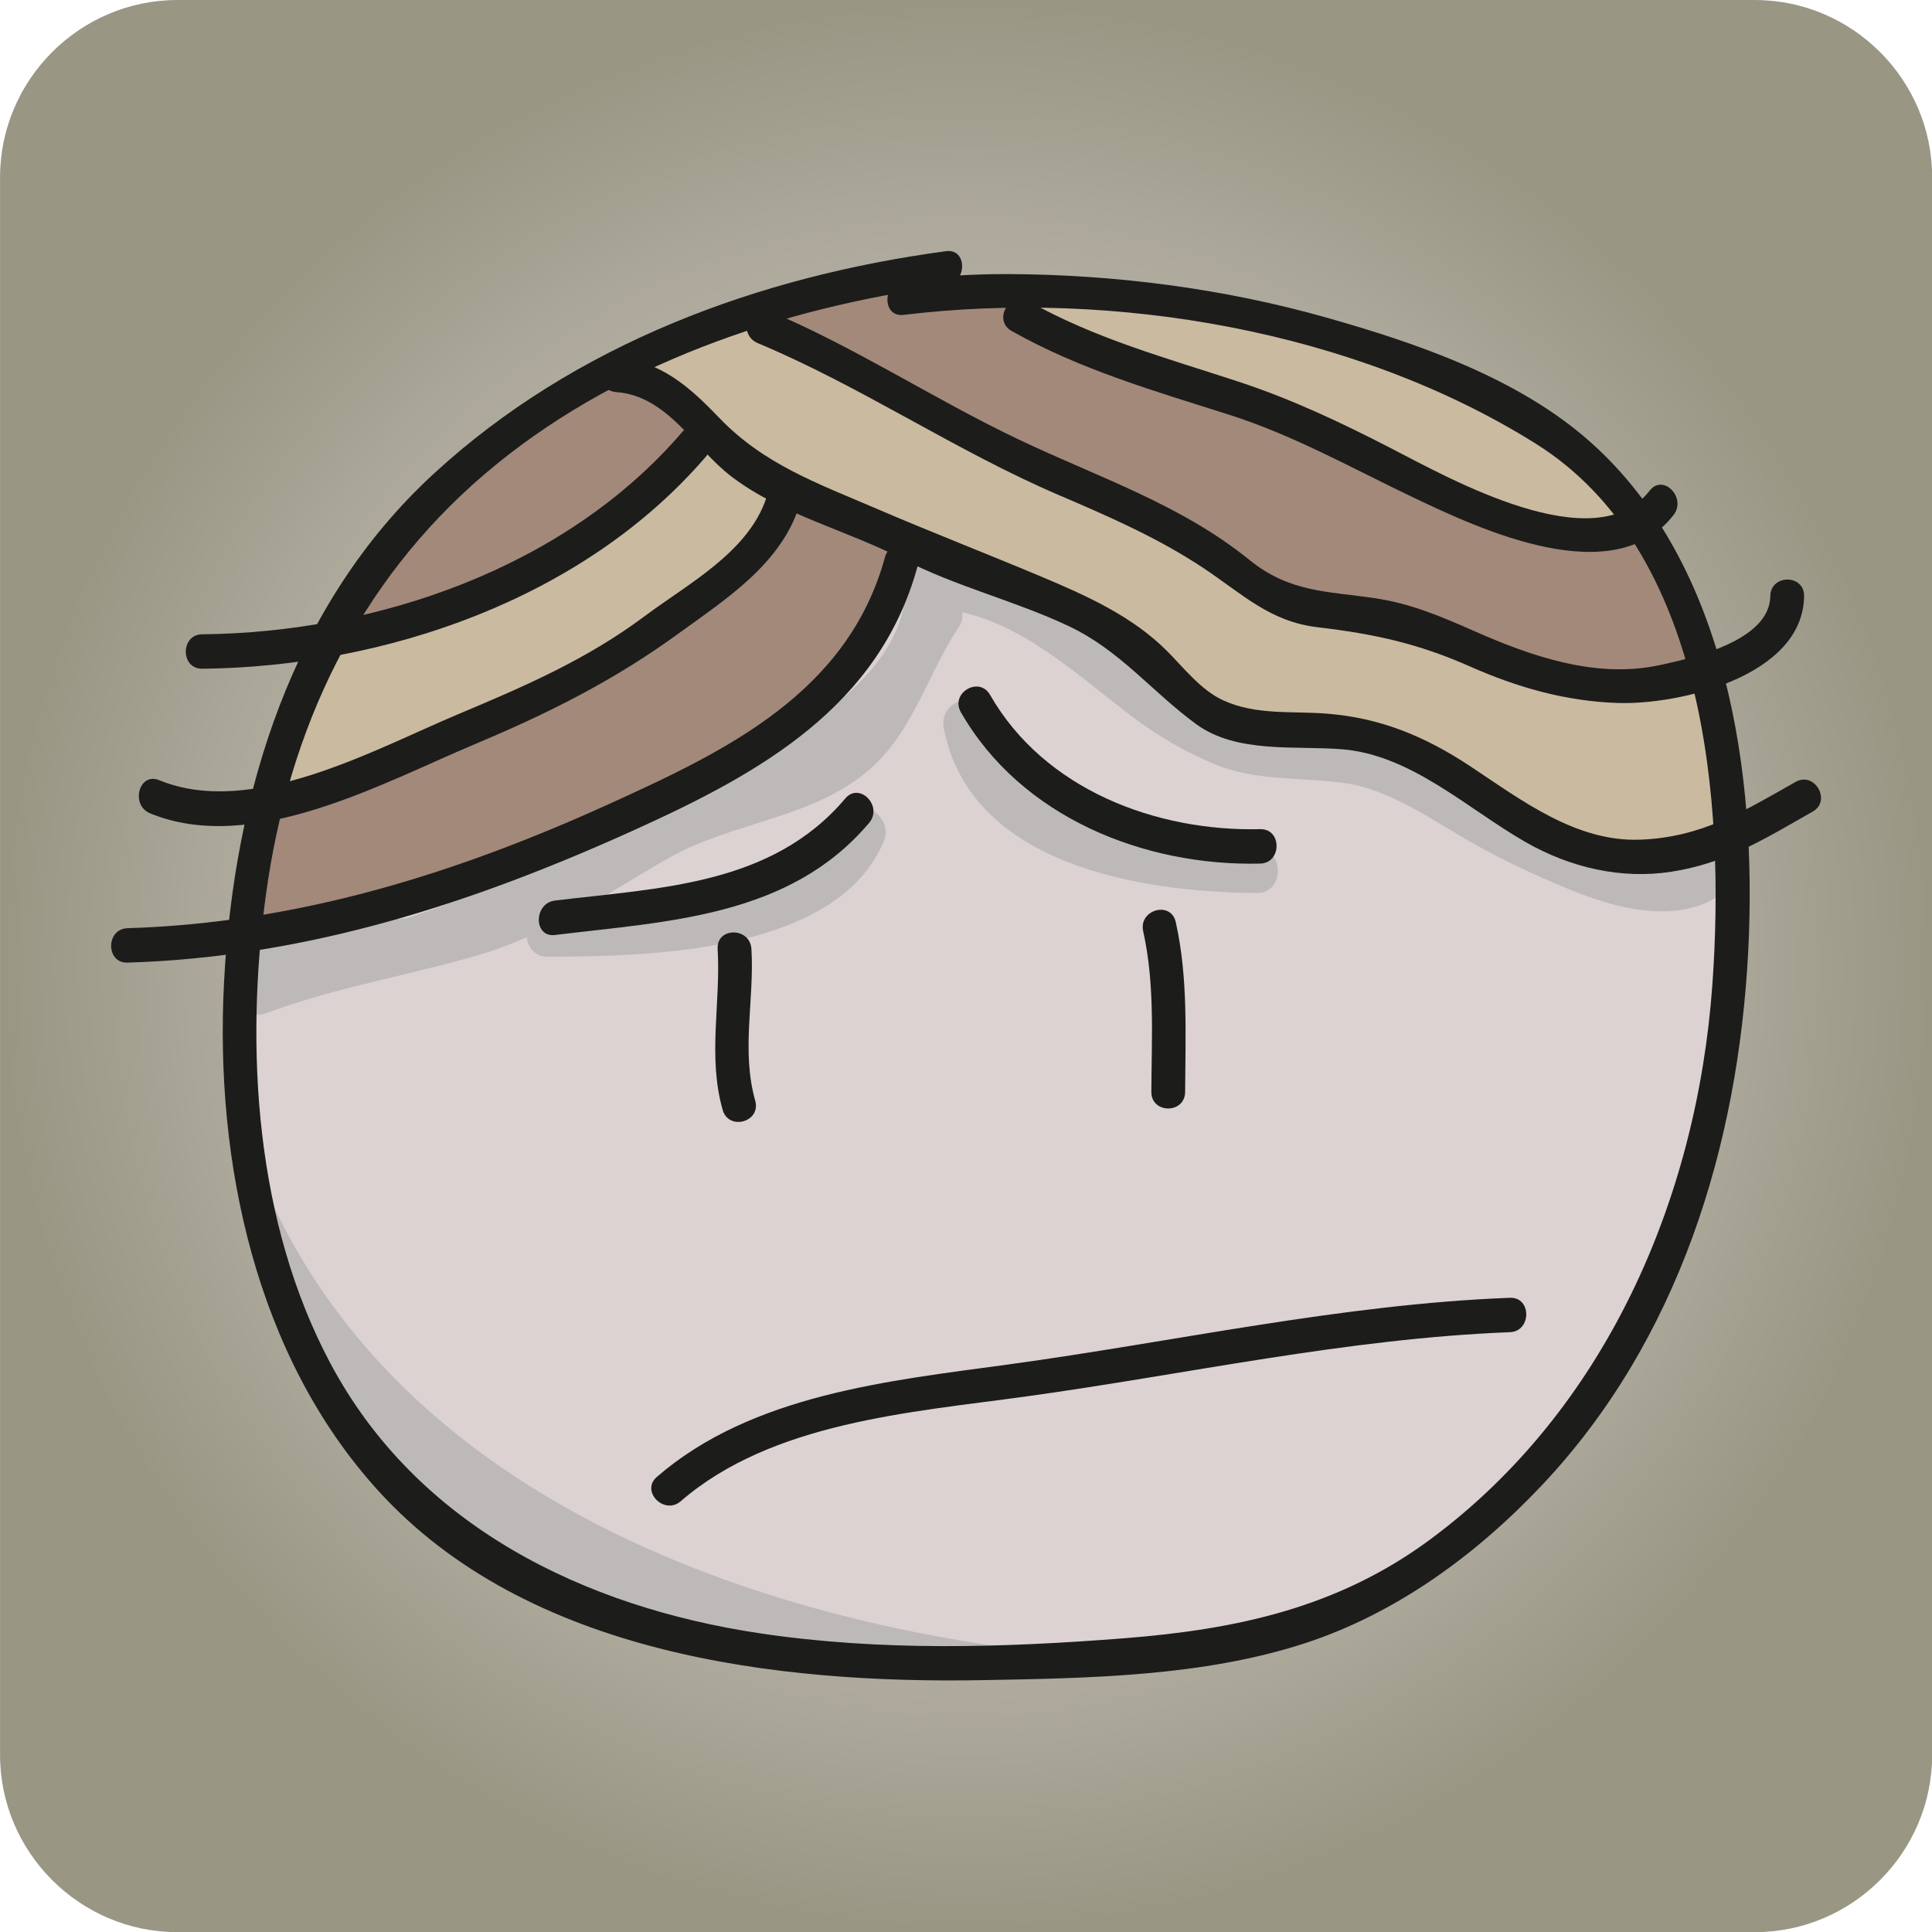 <?xml version="1.0" encoding="UTF-8" standalone="no"?>
<!-- Generator: Adobe Illustrator 16.0.0, SVG Export Plug-In . SVG Version: 6.00 Build 0)  -->

<svg
   xmlns:ns="&amp;ns_sfw;"
   xmlns:dc="http://purl.org/dc/elements/1.1/"
   xmlns:cc="http://creativecommons.org/ns#"
   xmlns:rdf="http://www.w3.org/1999/02/22-rdf-syntax-ns#"
   xmlns:svg="http://www.w3.org/2000/svg"
   xmlns="http://www.w3.org/2000/svg"
   xmlns:sodipodi="http://sodipodi.sourceforge.net/DTD/sodipodi-0.dtd"
   xmlns:inkscape="http://www.inkscape.org/namespaces/inkscape"
   version="1.1"
   id="Capa_1"
   x="0px"
   y="0px"
   width="200"
   height="200"
   viewBox="0 0 200 200"
   enable-background="new 0 0 434.057 306.911"
   xml:space="preserve"
   inkscape:version="0.91 r13725"
   sodipodi:docname="old-web.svg"><defs
     id="defs123" /><sodipodi:namedview
     pagecolor="#ffffff"
     bordercolor="#666666"
     borderopacity="1"
     objecttolerance="10"
     gridtolerance="10"
     guidetolerance="10"
     inkscape:pageopacity="0"
     inkscape:pageshadow="2"
     inkscape:window-width="1920"
     inkscape:window-height="1016"
     id="namedview121"
     showgrid="false"
     fit-margin-top="0"
     fit-margin-left="0"
     fit-margin-right="0"
     fit-margin-bottom="0"
     inkscape:zoom="4.12"
     inkscape:cx="100"
     inkscape:cy="100"
     inkscape:window-x="1920"
     inkscape:window-y="27"
     inkscape:window-maximized="1"
     inkscape:current-layer="Capa_1" /><g
     id="g9"
     transform="matrix(0.84,0,0,0.84,-87.096,-32.921)"><radialGradient
       gradientUnits="userSpaceOnUse"
       r="119.055"
       cy="158.25"
       cx="222.746"
       id="SVGID_1_"><stop
         id="stop12"
         style="stop-color:#C6C1B9"
         offset="0" /><stop
         id="stop14"
         style="stop-color:#C3BEB5"
         offset="0.29" /><stop
         id="stop16"
         style="stop-color:#BAB5AA"
         offset="0.553" /><stop
         id="stop18"
         style="stop-color:#AAA698"
         offset="0.803" /><stop
         id="stop20"
         style="stop-color:#999684"
         offset="1" /></radialGradient><path
       inkscape:connector-curvature="0"
       style="fill:url(#SVGID_1_)"
       id="path22"
       d="m 341.801,255.456 c 0,12.017 -9.832,21.849 -21.848,21.849 l -194.413,0 c -12.017,0 -21.848,-9.832 -21.848,-21.849 l 0,-194.414 c 0,-12.016 9.832,-21.848 21.848,-21.848 l 194.413,0 c 12.017,0 21.848,9.832 21.848,21.848 l 0,194.414 z" /></g><g
     id="g4260"
     transform="matrix(0.907,0,0,0.924,-101.048,-68.676)"><g
       id="XMLID_10_"><g
         id="g25"><path
           id="path27"
           d="m 305.885,149.498 c 1.69,6 2.65,12.391 3.04,18.78 -5.8,2.24 -12.33,2.87 -17.94,0.73 -7.75,-2.711 -13.56,-8.91 -21.31,-11.62 -5.81,-1.94 -11.23,-0.771 -17.04,-1.94 -5.81,-1.55 -7.75,-6.189 -12.4,-9.29 -7.36,-5.04 -16.66,-7.36 -24.79,-10.85 -4.36,-2.33 -9.37,-4 -14.06,-6.16 -1.56,-0.72 -3.09,-1.49 -4.54,-2.36 -1.73,-1.2 -3.28,-2.81 -4.83,-4.41 -2.82,-2.899 -5.67,-5.76 -9.66,-6.029 l -0.45,-0.9 c 4.8,-2.4 9.8,-4.4 14.88,-6.05 l 1.61,1.5 c 9.69,3.88 17.82,8.91 26.73,13.56 10.07,5.04 18.6,6.98 27.51,13.95 4.65,3.87 7.36,4.26 13.56,4.65 5.81,0.38 8.52,1.93 13.94,4.26 8.46,3.869 17.23,5.179 25.75,2.179 z"
           inkscape:connector-curvature="0"
           style="fill:#caba9f" /><path
           id="path29"
           d="m 298.445,132.929 c 3.32,4.84 5.75,10.5 7.44,16.569 -8.52,3 -17.29,1.69 -25.75,-2.18 -5.42,-2.33 -8.13,-3.88 -13.94,-4.26 -6.2,-0.391 -8.91,-0.78 -13.56,-4.65 -8.91,-6.97 -17.44,-8.91 -27.51,-13.95 -8.91,-4.649 -17.04,-9.68 -26.73,-13.56 l -1.61,-1.5 c 5.73,-1.851 11.57,-3.25 17.32,-4.22 l 0.43,2.5 c 4.1,-0.521 8.6,-0.761 13.33,-0.71 l -0.03,2.77 c 12.79,7.36 26.35,8.14 38.74,15.11 5.86,3.1 23.63,12.31 31.87,8.081 z"
           inkscape:connector-curvature="0"
           style="fill:#a3897a" /><path
           id="path31"
           d="m 298.445,132.929 c -8.24,4.229 -26.01,-4.98 -31.87,-8.08 -12.39,-6.971 -25.95,-7.75 -38.74,-15.11 l 0.03,-2.77 c 19.89,0.189 43.9,5.38 59.83,15.42 4.32,2.71 7.88,6.319 10.75,10.54 z"
           inkscape:connector-curvature="0"
           style="fill:#caba9f" /><path
           id="path33"
           d="m 215.445,135.309 c 8.13,3.489 17.43,5.81 24.79,10.85 4.65,3.101 6.59,7.74 12.4,9.29 5.81,1.17 11.23,0 17.04,1.94 7.75,2.71 13.56,8.909 21.31,11.62 5.61,2.14 12.14,1.51 17.94,-0.73 0.62,9.99 -0.15,19.96 -1.73,28.4 -5.2,30.51 -28.72,59.619 -59.61,62.47 -26.92,2.35 -57.44,4.09 -82.09,-11.44 -21.79,-13.279 -28.74,-42.34 -26.2,-68.529 13.14,-1.801 25.9,-5.721 37.8,-10.94 15.1,-6.979 32.54,-12.79 37.19,-30.99 l 1.16,-1.941 z"
           inkscape:connector-curvature="0"
           style="fill:#dcd2d2" /><path
           id="path35"
           d="m 215.445,135.309 -1.16,1.939 c -4.65,18.2 -22.09,24.011 -37.19,30.99 -11.9,5.22 -24.66,9.14 -37.8,10.94 0.49,-5.221 1.37,-10.33 2.59,-15.17 8.46,-1.7 17.78,-5.95 23.2,-8.171 7.36,-3.1 15.11,-5.81 20.92,-10.85 4.65,-3.479 13.17,-8.52 14.72,-14.33 l 0.66,-1.51 c 4.69,2.162 9.7,3.832 14.06,6.162 z"
           inkscape:connector-curvature="0"
           style="fill:#a3897a" /><path
           id="path37"
           d="m 201.385,129.148 -0.66,1.51 c -1.55,5.811 -10.07,10.851 -14.72,14.33 -5.81,5.04 -13.56,7.75 -20.92,10.85 -5.42,2.221 -14.74,6.471 -23.2,8.171 0.78,-3.15 1.71,-6.19 2.77,-9.08 1.14,-3.15 2.5,-6.131 4.05,-8.95 15.82,-2.87 32.17,-10.351 41.95,-21.9 l 1.36,-1.7 c 1.55,1.601 3.1,3.21 4.83,4.41 1.45,0.869 2.98,1.64 4.54,2.359 z"
           inkscape:connector-curvature="0"
           style="fill:#caba9f" /><path
           id="path39"
           d="m 182.355,116.349 c 3.99,0.27 6.84,3.13 9.66,6.029 l -1.36,1.7 c -9.78,11.55 -26.13,19.03 -41.95,21.9 7.53,-13.771 19.55,-23.72 33.2,-30.53 l 0.45,0.901 z"
           inkscape:connector-curvature="0"
           style="fill:#a3897a" /></g><g
         id="g41" /></g><path
       id="path43"
       d="m 305.678,169.868 c -4.972,4.817 -15.361,-1.4 -20.364,-3.697 -4.736,-2.173 -9.09,-5.093 -13.842,-7.251 -4.028,-1.829 -8.236,-2.121 -12.592,-2.375 -15.828,-0.925 -24.354,-17.54 -40.206,-19.063 -0.042,-0.004 -0.078,0.003 -0.119,0 -1.515,-0.895 -3.919,-0.229 -3.81,2.024 0.572,11.752 -16.881,19.599 -25.592,23.926 -10.228,5.082 -20.496,10.325 -31.334,13.764 -2.456,0.234 -4.999,0.009 -7.45,0.27 -3.66,0.389 -7.048,2.07 -10.423,3.421 -1.725,0.691 -2.189,3.06 -1.191,4.24 -0.209,1.647 1.021,3.448 2.999,2.723 8.015,-2.943 16.51,-4.259 24.691,-6.652 1.764,-0.517 3.449,-1.158 5.093,-1.869 0.122,1.14 0.914,2.19 2.394,2.185 11.373,-0.046 32.948,-0.366 38.333,-12.899 1.259,-2.929 -3.047,-5.479 -4.316,-2.523 -2.462,5.728 -9.682,7.428 -15.203,8.643 -5.028,1.106 -10.223,1.571 -15.385,1.72 3.488,-1.921 6.876,-4.051 10.419,-6.027 7.204,-4.02 16.453,-4.392 22.879,-9.9 5.01,-4.296 6.59,-10.622 10.175,-15.948 0.392,-0.582 0.482,-1.151 0.385,-1.666 7.511,1.688 13.437,7.293 19.519,11.781 2.901,2.142 5.963,3.877 9.295,5.244 4.724,1.938 9.953,1.424 14.907,2.13 5.285,0.753 10.229,4.342 14.822,6.864 3.445,1.892 7.073,3.537 10.714,5.016 5.83,2.367 13.677,4.362 18.738,-0.542 2.318,-2.251 -1.221,-5.783 -3.536,-3.539 z"
       inkscape:connector-curvature="0"
       style="fill:#beb9b9" /><path
       id="path45"
       d="m 254.85,169.373 c -10.718,-0.074 -28.397,-1.865 -30.908,-14.824 -0.613,-3.163 -5.432,-1.82 -4.822,1.33 2.996,15.459 22.724,18.404 35.73,18.494 3.225,0.023 3.222,-4.977 0,-5 z"
       inkscape:connector-curvature="0"
       style="fill:#beb9b9" /><path
       id="path47"
       d="m 138.792,199.716 c 0,0 3.247,66.474 87.734,60.963 84.487,-5.511 -62.422,20.193 -87.734,-60.963 z"
       inkscape:connector-curvature="0"
       style="fill:#beb9b9" /><g
       id="g49"><g
         id="g51"><path
           id="path53"
           d="m 219.385,102.465 c -21.343,2.818 -42.368,10.369 -58.521,24.98 -16.112,14.574 -22.737,35.698 -23.881,56.861 -1.088,20.117 3.587,41.916 17.6,57.035 17.012,18.354 45.473,21.638 69.038,21.216 12.089,-0.217 25.075,-0.412 36.677,-4.118 10.44,-3.336 19.61,-9.918 27.138,-17.761 15.512,-16.16 22.377,-37.929 23.51,-59.897 1.015,-19.673 -2.37,-43.253 -18.011,-56.927 -8.236,-7.2 -19.822,-11.088 -30.178,-13.96 -11.764,-3.264 -24.104,-4.814 -36.299,-4.863 -3.986,-0.016 -7.967,0.245 -11.923,0.715 -2.438,0.29 -2.467,4.15 0,3.857 23.955,-2.846 51.491,1.708 72.185,14.444 19.373,11.923 21.613,40.257 20.13,60.582 -1.762,24.151 -12.267,47.683 -32.208,62.169 -10.564,7.675 -22.151,10.083 -34.91,11.067 -13.845,1.067 -27.831,1.469 -41.609,-0.556 -19.992,-2.938 -39.096,-11.984 -49.006,-30.246 -8.526,-15.713 -9.782,-35.141 -7.35,-52.547 2.584,-18.489 10.472,-34.886 24.876,-47.007 14.635,-12.315 34.018,-18.717 52.743,-21.188 2.427,-0.32 2.459,-4.18 -0.001,-3.856 l 0,0 z"
           inkscape:connector-curvature="0"
           style="fill:#1c1c1b" /></g></g><g
       id="g55"><g
         id="g57"><path
           id="path59"
           d="m 181.74,118.254 c 5.862,0.412 8.855,6.237 13.147,9.455 5.715,4.286 13.27,6.046 19.582,9.264 6.025,3.071 12.814,4.658 18.958,7.518 5.829,2.713 9.434,7.314 14.497,10.955 4.622,3.323 11.275,2.405 16.607,2.818 7.956,0.616 14.358,6.679 21.032,10.422 5.046,2.829 10.858,4.176 16.616,3.3 6.296,-0.958 10.7,-3.723 16.12,-6.733 2.174,-1.208 0.229,-4.539 -1.946,-3.33 -5.928,3.293 -10.759,6.24 -17.816,6.475 -7.275,0.242 -13.477,-4.424 -19.27,-8.192 -5.178,-3.367 -10.247,-5.449 -16.425,-5.928 -3.98,-0.309 -8.112,0.196 -11.848,-1.502 -2.496,-1.135 -4.404,-3.547 -6.313,-5.441 -3.998,-3.97 -9.313,-6.299 -14.445,-8.415 -6.265,-2.584 -12.574,-4.984 -18.819,-7.619 -6.592,-2.781 -12.818,-4.942 -17.895,-10.139 -3.414,-3.495 -6.725,-6.407 -11.78,-6.764 -2.485,-0.176 -2.468,3.682 -0.002,3.856 l 0,0 z"
           inkscape:connector-curvature="0"
           style="fill:#1c1c1b" /></g></g><g
       id="g61"><g
         id="g63"><path
           id="path65"
           d="m 197.885,112.762 c 11.872,4.874 22.572,12.067 34.395,17.038 5.731,2.409 11.359,4.812 16.576,8.228 4.391,2.876 7.506,5.938 12.932,6.568 6.443,0.749 11.404,1.793 17.376,4.386 5.459,2.37 10.922,3.902 16.892,4.099 6.979,0.229 21.132,-2.974 21.262,-11.962 0.036,-2.488 -3.821,-2.484 -3.856,0 -0.073,5.007 -8.935,6.94 -12.591,7.716 -7.326,1.554 -14.693,-0.982 -21.311,-3.856 -3.68,-1.598 -7.198,-3.052 -11.2,-3.632 -5.54,-0.803 -9.764,-0.647 -14.363,-4.303 -7.852,-6.241 -17.348,-9.285 -26.317,-13.478 -9.755,-4.561 -18.771,-10.418 -28.769,-14.522 -2.302,-0.946 -3.294,2.787 -1.026,3.718 l 0,0 z"
           inkscape:connector-curvature="0"
           style="fill:#1c1c1b" /></g></g><g
       id="g67"><g
         id="g69"><path
           id="path71"
           d="m 226.866,111.405 c 7.846,4.342 16.355,6.735 24.866,9.398 7.393,2.313 13.958,5.97 20.92,9.227 7.705,3.605 22.941,10.639 29.768,1.991 1.523,-1.929 -1.187,-4.678 -2.728,-2.727 -6.222,7.882 -22.854,-1.379 -29.514,-4.745 -5.722,-2.893 -11.3,-5.489 -17.422,-7.466 -8.183,-2.641 -16.366,-4.814 -23.944,-9.009 -2.177,-1.204 -4.123,2.127 -1.946,3.331 l 0,0 z"
           inkscape:connector-curvature="0"
           style="fill:#1c1c1b" /></g></g><g
       id="g73"><g
         id="g75"><path
           id="path77"
           d="m 189.287,122.71 c -13.33,15.273 -34.945,22.485 -54.807,22.678 -2.486,0.024 -2.488,3.881 0,3.857 20.814,-0.202 43.56,-7.795 57.535,-23.809 1.627,-1.864 -1.09,-4.604 -2.728,-2.726 l 0,0 z"
           inkscape:connector-curvature="0"
           style="fill:#1c1c1b" /></g></g><g
       id="g79"><g
         id="g81"><path
           id="path83"
           d="m 198.862,130.146 c -2.072,6.059 -8.959,9.602 -13.834,13.182 -6.635,4.873 -13.722,7.874 -21.312,11.005 -9.693,3.999 -23.55,11.66 -34.147,7.396 -2.309,-0.93 -3.302,2.803 -1.025,3.719 11.686,4.703 26.426,-3.363 37.053,-7.748 8.425,-3.476 15.863,-7.119 23.282,-12.42 5.309,-3.792 11.489,-7.633 13.703,-14.107 0.806,-2.362 -2.92,-3.366 -3.72,-1.027 l 0,0 z"
           inkscape:connector-curvature="0"
           style="fill:#1c1c1b" /></g></g><g
       id="g85"><g
         id="g87"><path
           id="path89"
           d="m 212.421,136.731 c -4.241,15.227 -18.143,21.714 -31.472,27.659 -17.583,7.843 -35.612,13.344 -54.993,13.925 -2.481,0.074 -2.488,3.932 0,3.857 20.574,-0.617 39.515,-6.68 58.159,-14.996 13.99,-6.239 27.632,-13.647 32.025,-29.42 0.669,-2.4 -3.053,-3.417 -3.719,-1.025 l 0,0 z"
           inkscape:connector-curvature="0"
           style="fill:#1c1c1b" /></g></g><g
       id="g91"><g
         id="g93"><path
           id="path95"
           d="m 193.317,180.647 c 0.366,6.094 -1.158,12.01 0.569,18.013 0.686,2.386 4.408,1.37 3.719,-1.025 -1.62,-5.634 -0.087,-11.261 -0.431,-16.987 -0.149,-2.471 -4.007,-2.486 -3.857,-0.001 l 0,0 z"
           inkscape:connector-curvature="0"
           style="fill:#1c1c1b" /></g></g><g
       id="g97"><g
         id="g99"><path
           id="path101"
           d="m 241.886,178.66 c 1.345,5.927 0.96,11.958 0.931,17.987 -0.012,2.487 3.844,2.486 3.856,0 0.031,-6.39 0.355,-12.734 -1.069,-19.013 -0.55,-2.424 -4.268,-1.396 -3.718,1.026 l 0,0 z"
           inkscape:connector-curvature="0"
           style="fill:#1c1c1b" /></g></g><g
       id="g103"><g
         id="g105"><path
           id="path107"
           d="m 174.745,179.076 c 12.873,-1.547 26.768,-1.989 35.864,-12.565 1.612,-1.875 -1.103,-4.615 -2.728,-2.727 -8.393,9.759 -21.276,10.011 -33.136,11.435 -2.437,0.293 -2.466,4.153 0,3.857 l 0,0 z"
           inkscape:connector-curvature="0"
           style="fill:#1c1c1b" /></g></g><g
       id="g109"><g
         id="g111"><path
           id="path113"
           d="m 221.08,154.121 c 6.875,11.79 20.959,17.268 34.165,16.955 2.483,-0.06 2.489,-3.916 0,-3.857 -11.854,0.281 -24.632,-4.406 -30.835,-15.045 -1.251,-2.147 -4.585,-0.206 -3.33,1.947 l 0,0 z"
           inkscape:connector-curvature="0"
           style="fill:#1c1c1b" /></g></g><g
       id="g115"><g
         id="g117"><path
           id="path119"
           d="m 189.108,242.511 c 10.387,-8.83 26.196,-9.952 39.147,-11.699 18.439,-2.488 36.867,-6.533 55.489,-7.236 2.479,-0.093 2.488,-3.95 0,-3.855 -19.209,0.724 -38.216,4.918 -57.235,7.469 -13.594,1.824 -29.258,3.354 -40.128,12.596 -1.897,1.611 0.845,4.325 2.727,2.725 l 0,0 z"
           inkscape:connector-curvature="0"
           style="fill:#1c1c1b" /></g></g></g></svg>